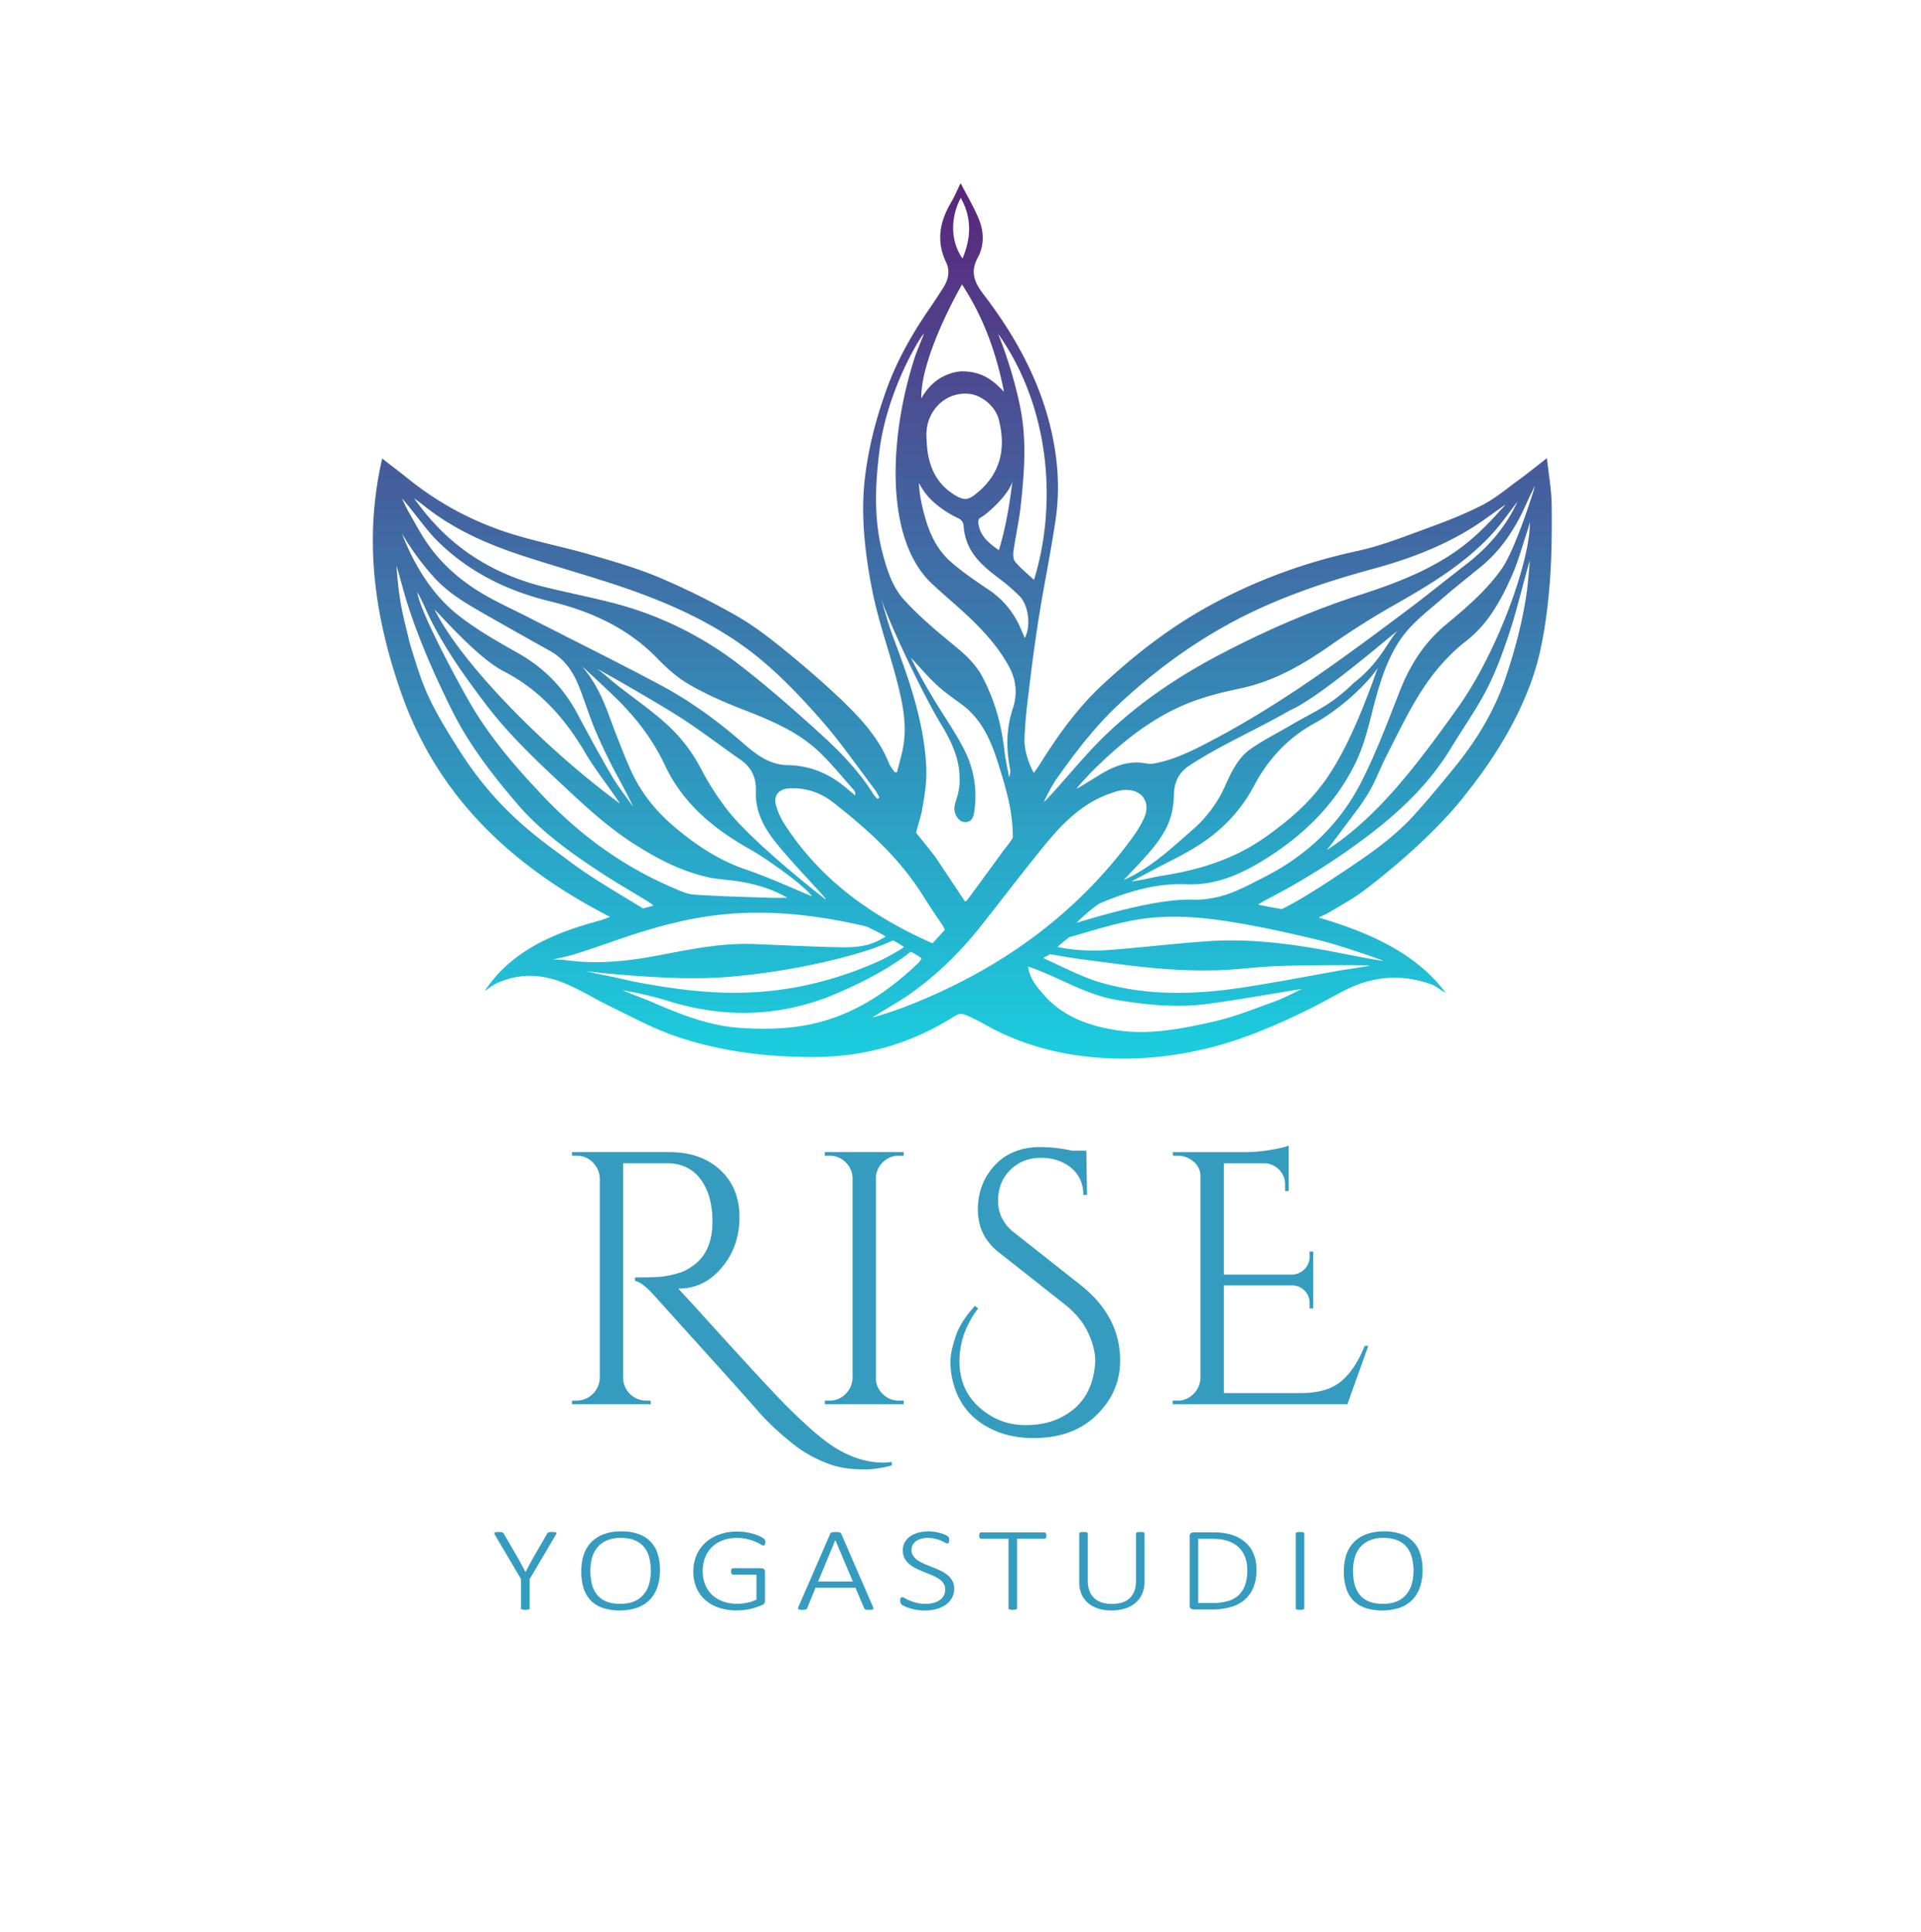 <?xml version="1.0" encoding="UTF-8"?>
<svg xmlns="http://www.w3.org/2000/svg" xmlns:xlink="http://www.w3.org/1999/xlink" id="fe5d4824-521f-474a-87c4-f35ea7f731db" data-name="Ebene 1" width="71.91cm" height="72.3cm" viewBox="0 0 2038.44 2049.36">
  <defs>
    <style>
      .e15a2a89-5e51-4e50-b3a0-1c2154daa5fb {
        fill: url(#bdbb6e2c-23d6-4de8-b8a3-161536ab54bc);
      }

      .ecb048e0-d4ca-493f-b534-c89e1a8e4b77 {
        fill: #359cbf;
      }
    </style>
    <linearGradient id="bdbb6e2c-23d6-4de8-b8a3-161536ab54bc" data-name="Unbenannter Verlauf 2" x1="1021.07" y1="194.29" x2="1021.07" y2="1123.03" gradientUnits="userSpaceOnUse">
      <stop offset="0" stop-color="#5b247a"></stop>
      <stop offset="1" stop-color="#1bcedf"></stop>
    </linearGradient>
  </defs>
  <path class="e15a2a89-5e51-4e50-b3a0-1c2154daa5fb" d="M647.36,972.77C544.72,920,465.54,847.09,426.42,737c-28.91-81.36-40.83-164.25-20.86-250.56,10,7.77,19,14.52,27.69,21.53a329.88,329.88,0,0,0,103,56.29c29.26,9.73,59.81,15.48,89.49,24,24.65,7.11,49.49,14.24,73.1,24.1a785.52,785.52,0,0,1,79.69,39.21c17.55,9.79,34,21.93,49.68,34.59,22.42,18.12,44.42,36.9,65.22,56.84,20.06,19.24,39.05,39.78,49.69,66.36,1.42,3.55,4.08,6.61,6.17,9.89l2.48.18c2.32-9.45,5.26-18.79,6.85-28.36,4.15-25-1.76-49.1-8-73C942.61,688,932,658.42,925.89,627.91c-7.94-39.42-13-82.29-7.89-122.67,4.07-32.11,11.57-60.93,22.56-91.53,11.37-31.66,27.81-60.49,46.89-88,4.48-6.46,8.69-13.12,13-19.73,5.59-8.63,8.11-18.07,3.53-27.62-10.74-22.4-6.89-43.19,5.21-63.63,3.72-6.29,6.55-13.11,10.16-20.45,6.8,13.24,14.24,25.5,19.52,38.63,5.34,13.28,5.62,27.61-1.42,40.58-8,14.8-3.67,25.88,6,38.47,32.77,42.83,58.86,89.36,71.5,142.37,7.62,31.94,10,64.45,5.2,97-5,33.71-11.89,67.13-17.32,100.78-4.06,25.14-7.44,50.4-10.49,75.68-2.42,20-4.55,36.39-5.21,56.51-.51,16,9.07,35.47,10.14,35.51,2.37-3.5,3.91-5.54,7.06-10.52,20.22-32.06,39.92-59.06,66.3-83.53,33.82-31.36,70.16-59.55,110.45-81.89,49.83-27.62,102.82-47.12,158.79-59.22,26-5.61,51.11-15.72,76.24-24.86,19.42-7.07,38.81-14.7,57.15-24.16,13.56-7,25.53-17.16,38-26.24,9.67-7.06,19-14.62,30.24-23.35,1.88,17.75,4.8,33.51,5,49.3.29,28.25.15,56.62-2.15,84.74-2.11,25.85-5.45,51.9-11.59,77.05-8.87,36.27-30.82,86.76-75.19,142.57-38.89,51.83-107.83,103.8-116.49,109.62-10.18,6.84-20.93,12.86-31.5,19.12-2.65,1.57-5.57,2.69-10.31,5,48.79,14.48,102,35.73,134.89,80-4.35-2.34-11.66-7.8-14.82-8.9-31-11.27-61.32-9.32-90.74,5.35-13.14,6.55-25.82,14-39,20.52-33.68,16.55-68,31.53-104.55,40.82-42.68,10.84-86,14.55-129.65,10-38.12-4-74.64-14.54-108.46-33.28-7.56-4.2-15.2-8.45-23.26-11.44-3.15-1.17-6.57-1.26-11.25,1.91-70.83,44.73-134,43.52-164.26,42.83-45.29-1-89.66-7.51-132.31-22.26-23.38-8.09-45.42-20.19-67.81-31-16-7.73-31.21-17.31-47.54-24.24-23.83-10.11-47.83-12.1-72.79-.83-6.93,3.39-11.29,7.28-13.15,8.37-.38.22,3.48-5.49,6.11-8.78,3.73-4.33,6.86-8.43,10.47-12.06,29.42-29.6,66.86-43.48,106-54C640.2,975.48,643.24,974.21,647.36,972.77Zm278.19,106.79c27.18-7.25,58.1-20.4,80.25-31,77-36.88,142.57-88.24,193.77-157.06,5.6-7.53,10.94-15.56,14.63-24.12,7.1-16.44-2.44-29.89-20.37-29.32-5.35.17-10.78,2-15.93,3.81-30.29,10.57-51.49,32.8-71,56.77-22.16,27.28-43.48,55.23-65.23,82.84-22.87,29-49.05,54.57-79.62,75.51C953.47,1062.89,935.34,1073.21,925.55,1079.56ZM1024,956.43a12.36,12.36,0,0,0,2.48-1.73c12.93-17.54,25.87-35.05,38.62-52.71,1.27-1.75,9.72-11.78,9.69-14-.31-28-6.51-48.74-15-76.17-7.78-25.24-17.63-48.86-40-65.05-8.91-6.46-18-12.84-26-20.32-9.66-9-18.25-19.19-27.3-28.86,7.21,14.74,15.36,29.17,23.87,43.39,10.91,18.19,23.27,35.61,32.87,54.45A107.82,107.82,0,0,1,1034,859.71c-.81,6-2.07,12.63-10.18,12.44-6.37-.14-11.74-8.26-11-15.85.32-3.38,1.77-6.8,3.38-12.79,2-7.55,2.29-12.82,2-20.55-.72-19.91-9.41-37.83-19.55-54.52-21.41-35.23-58-114-64.58-136.23,4.55,14.69,8.39,29.66,13.79,44,14.88,39.59,29.1,79.25,33.78,121.71,2.85,25.83.92,38.78-3.71,64.13-3.56,13.65-3.43,11.9-5.85,21.47,3.1,3.89,18.25,22.35,21,26.47C1003.41,925.4,1013.64,940.84,1024,956.43ZM426.74,528.88c.37,1.62,5.53,11.82,6.11,12.82,5.84,10.23,11.38,20.64,17.75,30.53,14.9,23.12,34.95,41.3,58.11,55.58,16.47,10.15,34.32,18.07,51.6,26.91,46.69,23.87,93.72,47.11,140,71.76,32.24,17.17,61.69,38.71,89.24,62.81,13.17,11.52,27.41,22.1,45.76,22.4,22,.37,41.08,7.46,58.21,20.7,4.75,3.67,9.25,7.66,13.86,11.5.28-2.33,0-4.24-1.12-5.47-11.82-13.31-23.09-27.21-35.82-39.61-23.86-23.25-54.19-35.26-84.67-47.13-18.72-7.29-37.3-15.55-54.65-25.61-12.3-7.13-23.4-17.06-33.37-27.35-31.51-32.52-70.67-50.19-113.69-60.67-46.07-11.22-87.29-31.39-121-65.26C452.23,561.88,437.39,540.93,426.74,528.88ZM1628.63,515.6c-1.45,2.94-6.55,13.22-7.84,16.22-11.6,26.85-26.82,51.1-49.83,69.8-13.64,11.08-27.42,22-40.69,33.49-16.62,14.4-34.53,27.69-46.47,46.67-16.06,25.51-22.84,54.41-30.18,83.2-4.06,15.91-9,32-16.31,46.6-22.47,44.69-57.58,77.72-100.15,103.17-24.23,14.49-49.58,24.7-78.75,23.42-31.89-1.4-61.75,7.85-90.81,20-4.31,2.07-15.43,11.13-25.28,20.85,2.63-.46,81.62-26.45,123.4-24.51a98.5,98.5,0,0,0,18.82-1.41c20.94-3.09,39.08-13.45,57.55-22.84,44.89-22.84,80-56.33,102.67-101.07,15.7-31,28-63.84,40.72-96.28,10.78-27.46,25.91-51.23,48.82-70.25,21.59-17.92,43-36.12,59.39-59.43C1608.24,582.53,1629.25,515.82,1628.63,515.6ZM989.39,1000.72c2.86-2.68,10.18-11,13-14,0,0-.21-2.53-4.34-8.26-7-10.17-12.85-19.1-19-28.85-25.13-39.92-59.64-70.93-96.41-99.38a67.27,67.27,0,0,0-45.94-13.72c-10.39.68-16.06,7.67-13.28,17.7a70.39,70.39,0,0,0,8.1,18.63C869.43,932.6,924.14,971.84,989.39,1000.72Zm81.34-176.23c.94-3.09,1.32-3.76,1.32-4.43a23.18,23.18,0,0,0-.29-4.72c-4.29-21.48-4-42.51,3-63.69,4.81-14.73,4-29.43-3.87-44.07-12.59-23.38-30.52-41.87-49.72-59.45-11-10.09-22.59-19.62-33.32-29.93-49.18-47.26-44.89-155.65-16.2-242,1.95-5.08,6.84-17.2,8.83-22.26-2,.2-39.88,59.8-47.58,126.73-4.34,35.37-5.56,70.71,3.49,105.64,4.71,18.16,10.66,36.66,23.18,50.34,16.51,18,35.59,33.92,54.59,49.47,11.39,9.33,21.58,19.25,28.41,32.16,12.89,24.41,20.14,50.58,23.25,78C1066.78,805,1068.78,813.57,1070.73,824.49Zm539.54-292.31c-9,11.54-17.28,23.77-27.17,34.5-29.58,32.07-66.52,54.09-104.07,75.41-22.77,12.92-45,27-66.46,42-29.72,20.77-60.25,38.68-96.46,46.25-22,4.59-44.26,10.34-64.54,19.64-35.59,16.31-65.63,41.28-93.26,68.94-2.54,2.54-13.93,14.76-16,17.79.53.46,21.79-13.11,26.94-16.11,14.64-8.53,29.84-14.13,47.25-10.58a26.07,26.07,0,0,0,10.13-.39c23.72-4.9,44.84-16.31,65.85-27.56,71.79-38.43,136.92-86.87,201.85-135.56,20.77-15.58,40.9-32,61.49-47.84C1579.07,580.78,1597.77,559.19,1610.27,532.18ZM1461.94,708.64c-14.23,21.11-44.51,46.39-66.5,58.34-28.59,15.55-49.85,38.4-64.84,66.8-14.41,27.29-35.11,48.25-60.85,64.31-14.63,9.13-30.37,16.49-45.62,24.62-7.82,4.17-15.68,8.28-23.52,12.42,11.49-1.27,22.35-4.43,33.43-6.18,38.81-6.14,75.38-17.47,108.07-40.41,23.38-16.42,44.82-34.45,61.93-57.5C1429,797.34,1448.36,747.15,1461.94,708.64ZM1108,851c1.6-1.94,8.08-8.74,9.77-10.61,17.93-19.84,34.9-40.68,54-59.26C1207.4,746.56,1248,719,1292,695.69c48.92-25.87,99.21-47.82,151.83-64.83,34.71-11.22,68.71-24,99.34-44.83,21-14.28,38-32.12,54.52-50.88-8.4,5.71-16.44,11.88-24.77,17.62-35.25,24.32-74.66,39.48-115.57,50.63C1403.54,618.07,1351.21,635.74,1302,663c-41.75,23.07-79.31,51.19-114,83.43-25.84,24-47.19,52.06-67.49,80.83C1116.71,832.62,1107.22,850.43,1108,851Zm-177-3.41,2.27-1.38c-1.58-2.77-2.88-5.76-4.8-8.28-18.69-24.63-36.27-50.26-56.6-73.47C851.32,741,829.67,718,805.63,698.32c-45.83-37.48-99.72-60.66-155.61-79-33.59-11-67.73-20.37-101.22-31.68-35.63-12-69.65-27.67-99.33-51.46a116.17,116.17,0,0,0-10-7.31c2.77,3.9,9.55,12.52,11.48,14.9,33.09,40.91,75.92,66.32,126.62,78.88C602,628.71,626.71,633.5,651,639.8a370.63,370.63,0,0,1,133.47,65.42c29.31,22.48,57.1,47.06,84.54,71.85,21.79,19.68,42.4,40.75,58.11,66A39.74,39.74,0,0,0,931,847.56Zm-344.7,170.53c3.07-.36,12.67.32,14.57.58,31.86,4.44,63.41,1.34,94.74-4.54,34.56-6.48,69-14,104.46-12.59s59.3,2.7,89,3.36c14.39.32,29,0,42.37-6.7,2-1,6.49-3.22,8.22-4.64-1.53-1.64-16.63-9-18.51-9.84-3.83-1.62-3-1.17-10.38-2.79-51.86-11.44-104.06-16.59-157.14-9.19-36.86,5.13-72.06,16-107,28.25q-19.29,6.79-38.81,12.93C603.75,1014.19,588.86,1017.44,586.27,1018.09Zm821.58-116.28c54-34.57,97-92.24,138.57-150.34,45.21-63.27,77.9-161.19,76.87-197.2-1.15,4-1.78,6.47-2.59,8.9-5.27,15.65-9.48,31.76-16.11,46.81-11.79,26.76-25.66,52.37-49.74,70.75a177.94,177.94,0,0,0-19.19,17.45c-28.37,29.07-44.94,65.53-63.12,101-12.32,24.06-12.47,31.93-31,58.09C1427.79,875.4,1413,895.85,1407.85,901.81ZM835.51,952.5c-17-10-35.63-15.09-54.88-17.87-9.86-1.42-19.93-1.79-29.6-4-28.8-6.48-54.62-20.12-79.15-35.89-29.68-19.08-55.15-43.39-80.86-67.43-26.85-25.12-53-50.49-75.41-80C490.66,714.39,466.86,681,450.3,643c-1.23-2.81-5.83-12.11-7.44-14.75,2.27,18.48,35.37,81.3,54.16,114.56,21.47,38,50,71,80.15,102.68,39.28,41.26,84.31,73.83,136.64,96.24,7.38,3.16,15.13,6.89,22.9,7.41,27,1.83,54,2.4,81,3.36C823.65,952.68,829.58,952.5,835.51,952.5ZM617.43,706.57c20.86,24.87,26.74,48.24,35.81,71.17,5.39,13.62,10.57,27.36,16.69,40.66,10.56,23,26.11,42.22,45.42,58.6,23.2,19.68,48.26,36.24,77.26,45.87,21.44,7.12,66.65,27.3,68.83,28-4.76-8.37-43.43-37.32-65.93-50-38.5-21.71-71-48.55-90.07-89.26-13-27.78-31.48-51.38-53.35-72.51C642,729.37,627.72,716.08,617.43,706.57Zm575.06,226.94c.81-.37,2.88-1.21,4.89-2.2,26-12.77,47-32.42,68.41-51.28a132.33,132.33,0,0,0,33.71-45.09c6.49-14.42,13.66-30.37,26.55-39.6,14.71-10.54,29.52-17.49,46.15-27.45,26.27-14.87,41-20.57,64.47-43.53,27.4-21,37-45.52,46.13-54.89-.62-.62-81.67,70.27-113.73,84-37.79,21.7-72.65,36.33-106.76,58.59-11.52,7.51-16.32,17.73-16.61,31a96.26,96.26,0,0,1-2.33,19.44c-4,17.14-14.22,30.84-25.52,43.74C1209.45,915.84,1200.49,924.94,1192.49,933.51ZM983.05,462.65c.25,4.19.34,8.4.77,12.58,2.19,20.89,10.43,38.24,28.95,49.71,9.87,6.11,14.24,6,23.35-1.41,25.66-20.79,31.62-47.52,23.73-78.44-3.56-13.95-17.88-26.09-32.14-27.35C1002.92,415.54,982.27,436.3,983.05,462.65ZM1091,1025.47c1.54,12.13,8.26,20.29,15.46,28.71,20.78,24.28,48.54,34.18,78.58,38.8,34.62,5.32,68.67-1.53,102.16-9,21.88-4.85,43-13.43,64.18-21,10.34-3.72,20.08-9.07,30.42-13.83-33.49,5.39-66.16,11.24-99,15.76-33,4.55-65.82,1.42-98.63-4.2C1150.78,1055,1122.74,1036,1091,1025.47Zm376.71-6c.2-.83-47.63-17-66-21.52-33.85-8.24-68-15.77-102.43-21-31.12-4.69-63-6.5-94.2-1-23.91,4.2-47.24,11.81-70.68,18.44,0,0-8.77,6.9-12.21,10.22,3.16.83,10.92,2.05,16.41,2.71,15,1.33,22.48,1.66,37,.61,35.83-2.59,71.53-7.07,107.37-9.46,42.58-2.85,86.75,2.71,128.29,10.58C1426.6,1012,1452.3,1017.22,1467.7,1019.52Zm-132.66-60c.26.85,25.18,5,25.18,5,21.27-10.52,44.61-26,64.44-39.15,27.12-18,54.07-36.45,76.07-60.78,15.11-16.72,29.5-34.12,43.69-51.64,22.46-27.74,41-58.21,52.54-91.83,9.66-28.16,17.55-57.28,22.23-86.77,2.06-12.93,3.11-26.43,4.12-39.22-1.63,4.66-2.88,9.6-3.64,12.32-6,21.68-11.24,43.62-18.36,64.93-6.72,20.08-14,40.23-23.68,59-11.14,21.56-25.39,41.5-38,62.35-22.33,37-53.09,66.37-87,92.2a731.21,731.21,0,0,1-108.41,68.39C1341.16,955.93,1338.13,957.79,1335,959.54ZM634.17,710c4.17,2.71,12.55,10.27,20.58,16.79,41.06,31.82,67,46.82,89.52,89.59a282.49,282.49,0,0,0,30.06,46c27.79,34.22,100.22,91,102.14,92,.22-2.13-40.54-43.16-57.12-65.65-11-14.84-18-30.71-17.28-49.42.55-13.95-4.46-25-16-33.07-23.86-16.66-46.93-34.6-71.65-49.85C688.35,740.34,634.57,709.46,634.17,710Zm819.28,314.64c-.27-1.3-76.33-.89-105.6.66-18.6,1-37.13,3.56-55.73,4.08-52.73,1.45-92.44-5-144.52-11.66-7-.9-25.95-4-33.36-5.5-1.14.92-6.7,3.5-7,4.4,17.81,7.91,40.87,19.95,59.4,25.41,49.76,14.65,100.68,13.46,151.44,5.72,34.49-5.26,68.77-11.85,103.11-18C1426.39,1028.77,1445.34,1026.17,1453.45,1024.62ZM420.79,600.73c0,2,1,13.25,1.21,15.17,3.18,30.8,6.7,40,12.55,65.56,14.7,48.27,18.66,61.16,54.59,117.32,41.83,64.84,86.92,93.63,114.22,114.27,23.73,17.94,49.82,32.8,75.22,48.44,3.72,2.29,3.11,1.79,3.72,2.29,1.43-.38,9.62-2.54,11.1-3a54.5,54.5,0,0,0-6.1-4.54c-17.7-10.76-33.53-19.85-50.84-31.22-31.66-20.79-62.58-43-87.32-71.86-26.6-31-51.58-63.27-70-100.44-18.78-38-35.72-76.51-48.28-116.94C428.22,627.15,421.22,600.65,420.79,600.73Zm239.62,449.82c6.77,3.11,23.27,9,30.1,12,30.61,13.29,61.51,25.76,95.33,28,31.11,2.09,62.1.85,92-8.46,36.8-11.46,67.73-33,95.41-59.34a18.07,18.07,0,0,0,4.62-6c-3.15-2.6-11.36-7.08-11.36-7.08s-4.72,3.63-6.42,4.85c-21.81,15.76-45.61,27.84-70.21,38.57-60,26.18-120.92,27.86-183,8.25A377.59,377.59,0,0,0,660.41,1050.55Zm-38.7-20.18c1.72.42,17,3.85,18.72,4.14,11.9,2,24.34,5.44,36.19,7.67,39.5,7.44,78.7,12.47,119,10.75,48.42-2.08,94.77-14,139-34.09,6.92-3.14,23.31-12.7,24.7-14.12a103.33,103.33,0,0,0-11.64-7l-4.71,2.05c-44.82,19.7-140.36,37.89-201.59,38C699.42,1038.44,639.68,1032.59,621.71,1030.37ZM1020.8,301.71c-30.15,54-44.1,98.13-43.08,120.9,9.34-16.67,23.34-26.54,41.32-28.66,22.43-.57,34.81,9.39,46.32,21.75C1057.46,375.11,1043.92,337,1020.8,301.71Zm-559.65,345c28.71,57.68,118.08,148.18,196.7,205.83-2-3-3-4.62-4.16-6.25-10.89-15.75-22.77-30.91-32.47-47.36-21.51-36.47-48.22-67-86.63-86.71C506.68,697.89,468,652.93,461.15,646.7Zm636.06-31.48c24.67-80.07,17.39-183-38.21-261.31,10.35,25.21,20.07,58,24.57,83.42,5.84,32.93,3.12,65.42-.3,98-1.72,16.42-5.45,32.63-7.78,49-.54,3.82-.42,9.11,1.79,11.69C1083.17,603,1090.36,608.79,1097.21,615.22ZM426.74,566.31c1.22,4.48,8.55,20.18,9.78,22.63C448.8,613.4,464.7,635.69,486,652.48c19.61,15.47,41.71,28,63.58,40.34,27.16,15.28,47.89,36.16,62.58,63.49,12,22.42,24.14,44.83,37,66.78,6.73,11.51,15.12,22,22.76,33-6.65-14.69-14.67-28.31-21.88-42.35-6.81-13.26-13.26-26.75-19-40.52-6-14.51-10.59-29.59-16.35-44.2-6.26-15.9-15.33-29.7-30.87-38.34q-35-19.5-69.83-39.4c-18.7-10.64-37.32-21.52-52.16-37.44A278.43,278.43,0,0,1,426.74,566.31Zm660.67,110.47c6.91-12.35,4-34.83-5.59-44.45a205,205,0,0,0-22-18.93c-19.67-14.75-35.48-29.26-37.28-55.61a9.15,9.15,0,0,0-5.38-7.84,110.57,110.57,0,0,1-25.44-16.36c-6.66-5.82-11.23-11.53-16.7-21.2a145,145,0,0,0,3.89,26c5.07,21.77,12.79,42.57,30,57.64,12.37,10.81,26.1,20.17,39.78,29.35a92.26,92.26,0,0,1,33.59,39.58C1083.93,668.59,1085.48,672.32,1087.41,676.78Zm-27.49-93.09c6.86-22.26,11-45.56,14.4-73.2-3,12.79-22.86,31.09-30.61,36.6-4.19,3-6.94,2.42-5,11C1041,568.27,1047.44,575.05,1059.92,583.69ZM1019.49,209.9c-11.47,21.44-10.59,46.86,1.88,64.27C1030.43,252.62,1031.56,231.34,1019.49,209.9Z"></path>
  <path class="ecb048e0-d4ca-493f-b534-c89e1a8e4b77" d="M946.32,1554.78q-16.05,4.2-28.47,4.2a140.14,140.14,0,0,1-22-1.53,95.26,95.26,0,0,1-20.45-5.92A145.11,145.11,0,0,1,855,1541.4a130.69,130.69,0,0,1-19.11-14.14A250.28,250.28,0,0,1,804,1496.69q-14.34-16.43-55.23-61.72t-54.27-60.19q-13.38-14.91-20.63-15.67v-3.82q22.15,0,29.62-1a101.05,101.05,0,0,0,15.86-3.44,45.39,45.39,0,0,0,14.14-6.69Q756,1329.68,756,1296.05q0-27.88-12.42-44.71t-35-17.2H661.23v227.77A24.47,24.47,0,0,0,685.68,1486h4.59l.38,3.82H607V1486h5a24.82,24.82,0,0,0,24.45-23.7v-212.1a24.62,24.62,0,0,0-7.45-17,23.2,23.2,0,0,0-17-7.07h-5v-3.82H710.14q33.63,0,54.08,18.92t20.45,50.06q0,31.15-18.73,53.51t-45.86,22.35h-.38q13,13.77,29.42,32.11,66.12,73,84.85,91.72t33,30.76q14.34,12,25.42,17.77,22.54,12.23,44.71,12.23a56.64,56.64,0,0,0,9.17-.76Z"></path>
  <path class="ecb048e0-d4ca-493f-b534-c89e1a8e4b77" d="M880.21,1486a23.16,23.16,0,0,0,17-7.07,24.58,24.58,0,0,0,7.45-17v-212.1a23.94,23.94,0,0,0-7.45-16.82,23.54,23.54,0,0,0-17-6.88h-5v-3.82h83.69v3.82h-5a23.52,23.52,0,0,0-17,6.88,23.9,23.9,0,0,0-7.45,16.82v212.1a22.84,22.84,0,0,0,7.26,17A23.77,23.77,0,0,0,954,1486h5v3.82H875.24V1486Z"></path>
  <path class="ecb048e0-d4ca-493f-b534-c89e1a8e4b77" d="M1038,1388.15q-19.87,26-19.87,56.18,0,35.93,30.19,55.8,17.57,11.83,39.94,11.85t38.79-8.79q30.95-16.05,34.77-53.89a38.39,38.39,0,0,0,.38-5.35q0-14.13-7.83-30.57T1129,1383.19l-68.79-54.27q-22.56-17.58-22.55-45.48t18-47.2q18-19.29,48.53-19.3a161.1,161.1,0,0,1,33.25,3.82h15.29l.76,47h-3.82q-.37-18.35-13.18-28.85t-32.1-10.51q-19.3,0-32.3,12.8t-13,32.87q0,20.06,16.81,33.44l70.71,55.79q42,33.26,42,80.26,0,35.16-27.89,60.38-24.09,21.78-64.21,21.78-24.46,0-43.57-9.17-35.93-16.82-43.18-57.32a85.85,85.85,0,0,1-1.15-15.48q0-9.36,5.35-25.61t20.64-32.67Z"></path>
  <path class="ecb048e0-d4ca-493f-b534-c89e1a8e4b77" d="M1249.38,1486a23.15,23.15,0,0,0,17-7.07,24.59,24.59,0,0,0,7.46-17v-214a19.73,19.73,0,0,0-7.27-15.48,25.38,25.38,0,0,0-17.19-6.31h-4.59l-.38-3.82H1322a159.85,159.85,0,0,0,25.8-2.29q13.93-2.3,19.68-4.59v48.16h-3.82v-6.88a22.56,22.56,0,0,0-21.41-22.55h-43.56v118.09h72.61a19.09,19.09,0,0,0,13-5.73,18.15,18.15,0,0,0,5.35-13.38v-5.35h3.82v60.38h-3.82v-5.73a18,18,0,0,0-5.16-13,18.39,18.39,0,0,0-12.8-5.73h-73V1478h81.4q28.28,0,43.18-12.61t24.85-37.45h3.82l-22.17,61.91H1244.41V1486Z"></path>
  <path class="ecb048e0-d4ca-493f-b534-c89e1a8e4b77" d="M562.05,1675.35v31a1.16,1.16,0,0,1-.22.69,1.55,1.55,0,0,1-.75.51,7.42,7.42,0,0,1-1.42.32,19.86,19.86,0,0,1-4.36,0,8.68,8.68,0,0,1-1.42-.32,1.56,1.56,0,0,1-.78-.51,1.16,1.16,0,0,1-.22-.69v-31l-27.75-47a4.39,4.39,0,0,1-.59-1.52.89.89,0,0,1,.33-.88,3,3,0,0,1,1.38-.45,20.76,20.76,0,0,1,2.46-.12c1.1,0,2,0,2.65.09a8.15,8.15,0,0,1,1.64.29,2,2,0,0,1,.93.5,6.3,6.3,0,0,1,.6.76l14.77,25.49q2.09,3.6,4.14,7.46t4.14,7.78h.15q1.93-3.72,3.95-7.52t4.1-7.53L580.7,1627a3.28,3.28,0,0,1,.52-.76,2,2,0,0,1,.82-.5,5.78,5.78,0,0,1,1.38-.29,20.92,20.92,0,0,1,2.13-.09,28.14,28.14,0,0,1,2.9.12,3.33,3.33,0,0,1,1.57.48.92.92,0,0,1,.37.91,4.29,4.29,0,0,1-.59,1.46Z"></path>
  <path class="ecb048e0-d4ca-493f-b534-c89e1a8e4b77" d="M700.32,1665.74a56,56,0,0,1-2.65,17.74,36,36,0,0,1-7.95,13.54,35,35,0,0,1-13.35,8.63,60.09,60.09,0,0,1-37.25.16,32.43,32.43,0,0,1-12.68-8.22,33.08,33.08,0,0,1-7.31-13.06,59.6,59.6,0,0,1-2.35-17.4,55.09,55.09,0,0,1,2.61-17.46,34.91,34.91,0,0,1,7.94-13.37,35.82,35.82,0,0,1,13.36-8.57,52.92,52.92,0,0,1,18.83-3,52.38,52.38,0,0,1,18.2,2.85,31.83,31.83,0,0,1,20.17,21.06A56.09,56.09,0,0,1,700.32,1665.74Zm-9.7.7a56,56,0,0,0-1.6-13.63,29.35,29.35,0,0,0-5.3-11.07,24.88,24.88,0,0,0-9.81-7.4q-6.12-2.7-15.14-2.69a36.31,36.31,0,0,0-15.1,2.81,27.21,27.21,0,0,0-10,7.56,29.27,29.27,0,0,0-5.52,11.07,52.28,52.28,0,0,0-1.67,13.35,59.81,59.81,0,0,0,1.53,13.88,28.84,28.84,0,0,0,5.18,11.16,24.39,24.39,0,0,0,9.77,7.43q6.12,2.7,15.29,2.69t15.29-2.87a26.83,26.83,0,0,0,10-7.72,30.09,30.09,0,0,0,5.45-11.2A53.41,53.41,0,0,0,690.62,1666.44Z"></path>
  <path class="ecb048e0-d4ca-493f-b534-c89e1a8e4b77" d="M812.13,1636.08a7.16,7.16,0,0,1-.15,1.51,4,4,0,0,1-.41,1.17,1.9,1.9,0,0,1-.67.73,1.59,1.59,0,0,1-.86.25,6.94,6.94,0,0,1-2.94-1.26,44.74,44.74,0,0,0-5.49-2.75,56.88,56.88,0,0,0-8.31-2.75,46.37,46.37,0,0,0-11.6-1.27,40.91,40.91,0,0,0-15.29,2.69,33,33,0,0,0-11.34,7.37,31.26,31.26,0,0,0-7,11.1,38.73,38.73,0,0,0-2.43,13.82,37.4,37.4,0,0,0,2.76,14.77A31,31,0,0,0,756,1692.4a33.07,33.07,0,0,0,11.63,6.8,44.7,44.7,0,0,0,14.73,2.34,52.14,52.14,0,0,0,10.44-1.08,42.33,42.33,0,0,0,9.92-3.28v-26.51H778.12a2,2,0,0,1-1.79-.88,4.48,4.48,0,0,1-.6-2.53,7.08,7.08,0,0,1,.15-1.55,3,3,0,0,1,.45-1.08,2.08,2.08,0,0,1,.75-.63,2.25,2.25,0,0,1,1-.22h29.54a5.54,5.54,0,0,1,1.41.19,4.32,4.32,0,0,1,1.38.63,3.16,3.16,0,0,1,1,1.23,4.49,4.49,0,0,1,.37,1.93v30.43a4.45,4.45,0,0,1-3.13,4.65,51.51,51.51,0,0,1-5.37,2.15,61.66,61.66,0,0,1-6.94,2,70.46,70.46,0,0,1-7.19,1.2,64.21,64.21,0,0,1-7.13.41,59.28,59.28,0,0,1-19.57-3,41.08,41.08,0,0,1-14.55-8.48,36.61,36.61,0,0,1-9.06-13,43.08,43.08,0,0,1-3.13-16.67,43.62,43.62,0,0,1,3.39-17.42,38.2,38.2,0,0,1,9.55-13.44,43.57,43.57,0,0,1,14.73-8.64,56,56,0,0,1,18.94-3.06,56.6,56.6,0,0,1,9.88.82,67,67,0,0,1,8.39,2,39.75,39.75,0,0,1,6.34,2.53,22.8,22.8,0,0,1,3.55,2.15,4.74,4.74,0,0,1,1.27,1.55A5.82,5.82,0,0,1,812.13,1636.08Z"></path>
  <path class="ecb048e0-d4ca-493f-b534-c89e1a8e4b77" d="M926.41,1705a3.4,3.4,0,0,1,.41,1.55,1.14,1.14,0,0,1-.52.92,3.52,3.52,0,0,1-1.5.41c-.67.06-1.52.09-2.57.09s-1.88,0-2.5-.09a6.43,6.43,0,0,1-1.45-.29,1.77,1.77,0,0,1-.79-.5,4.52,4.52,0,0,1-.48-.76l-9.25-21.82H865.4l-8.88,21.69a2,2,0,0,1-.45.76,2.34,2.34,0,0,1-.82.54,6.4,6.4,0,0,1-1.45.35,19,19,0,0,1-2.35.12,23.62,23.62,0,0,1-2.61-.12,3.76,3.76,0,0,1-1.53-.45,1.07,1.07,0,0,1-.52-.88,3.23,3.23,0,0,1,.41-1.52L881,1627.16a2.24,2.24,0,0,1,.67-.86,3.14,3.14,0,0,1,1.15-.53,10,10,0,0,1,1.72-.29c.67-.06,1.43-.09,2.27-.09s1.68,0,2.35.09a9.87,9.87,0,0,1,1.72.29,2.85,2.85,0,0,1,1.12.53,2.46,2.46,0,0,1,.63.86Zm-40-71h-.08l-18.2,44H905Z"></path>
  <path class="ecb048e0-d4ca-493f-b534-c89e1a8e4b77" d="M1012.49,1685.47a20.23,20.23,0,0,1-2.31,9.74,21.34,21.34,0,0,1-6.49,7.31,31,31,0,0,1-9.92,4.59,47.24,47.24,0,0,1-12.53,1.58,50.55,50.55,0,0,1-8.73-.73,56.16,56.16,0,0,1-7.3-1.74,41.15,41.15,0,0,1-5.41-2.06,13.27,13.27,0,0,1-3-1.77,4.27,4.27,0,0,1-1.2-1.7,7.16,7.16,0,0,1-.37-2.44,8.64,8.64,0,0,1,.15-1.77,4.07,4.07,0,0,1,.41-1.14,1.38,1.38,0,0,1,.67-.6,2.48,2.48,0,0,1,.86-.16,6.59,6.59,0,0,1,3,1.11,43.92,43.92,0,0,0,4.92,2.4,51.26,51.26,0,0,0,7.23,2.41,39.23,39.23,0,0,0,9.81,1.1,31.3,31.3,0,0,0,8.35-1,20.91,20.91,0,0,0,6.57-3,13.44,13.44,0,0,0,5.82-11.39,10.92,10.92,0,0,0-1.94-6.51,18.65,18.65,0,0,0-5.11-4.78,45.74,45.74,0,0,0-7.2-3.73c-2.69-1.12-5.43-2.24-8.24-3.35s-5.56-2.33-8.24-3.64a35.7,35.7,0,0,1-7.2-4.59,21.11,21.11,0,0,1-5.11-6.16A17.34,17.34,0,0,1,958,1645a17.64,17.64,0,0,1,2-8.5,18.65,18.65,0,0,1,5.66-6.39,27.16,27.16,0,0,1,8.77-4,42.88,42.88,0,0,1,11.22-1.39,38.47,38.47,0,0,1,6.19.51,52.36,52.36,0,0,1,5.93,1.29,38,38,0,0,1,5,1.77,14.46,14.46,0,0,1,2.91,1.59,5.11,5.11,0,0,1,.89.88,2.93,2.93,0,0,1,.34.73,5.24,5.24,0,0,1,.22,1,12.25,12.25,0,0,1,.08,1.49,8.29,8.29,0,0,1-.12,1.48,4.06,4.06,0,0,1-.33,1.14,1.94,1.94,0,0,1-.56.73,1.25,1.25,0,0,1-.78.25,6,6,0,0,1-2.5-.91q-1.68-.92-4.22-2.06a38.54,38.54,0,0,0-6-2,31.14,31.14,0,0,0-8-.92,26.33,26.33,0,0,0-7.68,1,16.07,16.07,0,0,0-5.44,2.75,11.21,11.21,0,0,0-3.25,4.08,11.65,11.65,0,0,0-1.08,4.93,10.93,10.93,0,0,0,1.94,6.52,18.9,18.9,0,0,0,5.14,4.81,44.67,44.67,0,0,0,7.28,3.76q4.06,1.68,8.28,3.35t8.27,3.61a35.18,35.18,0,0,1,7.28,4.55,21.09,21.09,0,0,1,5.14,6.14A16.85,16.85,0,0,1,1012.49,1685.47Z"></path>
  <path class="ecb048e0-d4ca-493f-b534-c89e1a8e4b77" d="M1110.35,1629.31a6.27,6.27,0,0,1-.15,1.45,3,3,0,0,1-.45,1,2.09,2.09,0,0,1-1.72.85h-28.79v73.69a1.16,1.16,0,0,1-.22.69,1.57,1.57,0,0,1-.74.51,7.61,7.61,0,0,1-1.42.32,19.59,19.59,0,0,1-4.33,0,7.61,7.61,0,0,1-1.42-.32,1.57,1.57,0,0,1-.74-.51,1.16,1.16,0,0,1-.22-.69v-73.69h-28.79a2.07,2.07,0,0,1-1-.22,2.23,2.23,0,0,1-.71-.63,3,3,0,0,1-.45-1,6.27,6.27,0,0,1-.15-1.45,7.08,7.08,0,0,1,.15-1.55,3.31,3.31,0,0,1,.45-1.11,2.11,2.11,0,0,1,.71-.66,2.07,2.07,0,0,1,1-.22H1108a2.1,2.1,0,0,1,1,.22,2,2,0,0,1,.75.66,3.31,3.31,0,0,1,.45,1.11A7.08,7.08,0,0,1,1110.35,1629.31Z"></path>
  <path class="ecb048e0-d4ca-493f-b534-c89e1a8e4b77" d="M1214.55,1677.5a33.51,33.51,0,0,1-2.49,13.29,26.58,26.58,0,0,1-7.13,9.8,31.09,31.09,0,0,1-11.18,6,49.12,49.12,0,0,1-14.7,2.06,45.35,45.35,0,0,1-13.61-2,30.68,30.68,0,0,1-10.74-5.79,26,26,0,0,1-7-9.49,32,32,0,0,1-2.5-13.06V1627a1.29,1.29,0,0,1,.22-.7,1.59,1.59,0,0,1,.79-.5,8.35,8.35,0,0,1,1.38-.32,15.51,15.51,0,0,1,2.16-.12,16.43,16.43,0,0,1,2.16.12,7.42,7.42,0,0,1,1.42.32,1.54,1.54,0,0,1,.75.5,1.21,1.21,0,0,1,.22.7v50.09a30.2,30.2,0,0,0,1.75,10.76,19.85,19.85,0,0,0,5.07,7.68,21.51,21.51,0,0,0,8.06,4.62,34.41,34.41,0,0,0,10.7,1.55,36,36,0,0,0,10.78-1.49,20.68,20.68,0,0,0,8-4.52,19.84,19.84,0,0,0,5-7.56,29.15,29.15,0,0,0,1.76-10.59V1627a1.21,1.21,0,0,1,.22-.7,1.56,1.56,0,0,1,.74-.5,7.61,7.61,0,0,1,1.42-.32,19.59,19.59,0,0,1,4.33,0,7.3,7.3,0,0,1,1.41.32,1.54,1.54,0,0,1,.75.5,1.21,1.21,0,0,1,.22.7Z"></path>
  <path class="ecb048e0-d4ca-493f-b534-c89e1a8e4b77" d="M1333.31,1665.49a50,50,0,0,1-3.06,18.18,33.74,33.74,0,0,1-9,13.19,39.34,39.34,0,0,1-14.73,8,70.85,70.85,0,0,1-20.92,2.72h-19a5.3,5.3,0,0,1-2.76-.85,3.34,3.34,0,0,1-1.42-3.13v-73.88a3.34,3.34,0,0,1,1.42-3.13,5.3,5.3,0,0,1,2.76-.85h20.28q12.32,0,20.78,2.84a39.27,39.27,0,0,1,14.17,8.07,33.6,33.6,0,0,1,8.61,12.52A43.67,43.67,0,0,1,1333.31,1665.49Zm-9.77.38a39.93,39.93,0,0,0-2.13-13.25,27.36,27.36,0,0,0-6.56-10.54,30.67,30.67,0,0,0-11.22-6.92q-6.8-2.51-17.31-2.5h-14.84v68.06h14.92a58.47,58.47,0,0,0,16.67-2.06,28,28,0,0,0,11.37-6.35,26.69,26.69,0,0,0,6.82-10.85A47.55,47.55,0,0,0,1323.54,1665.87Z"></path>
  <path class="ecb048e0-d4ca-493f-b534-c89e1a8e4b77" d="M1384.05,1706.35a1.17,1.17,0,0,1-.23.69,1.57,1.57,0,0,1-.74.51,7.47,7.47,0,0,1-1.38.32,20,20,0,0,1-4.37,0,7.3,7.3,0,0,1-1.41-.32,1.55,1.55,0,0,1-.75-.51,1.16,1.16,0,0,1-.22-.69V1627a1.07,1.07,0,0,1,.26-.7,1.74,1.74,0,0,1,.82-.5,8.31,8.31,0,0,1,1.41-.32,15.24,15.24,0,0,1,2.06-.12,16.56,16.56,0,0,1,2.2.12,7.47,7.47,0,0,1,1.38.32,1.56,1.56,0,0,1,.74.5,1.22,1.22,0,0,1,.23.7Z"></path>
  <path class="ecb048e0-d4ca-493f-b534-c89e1a8e4b77" d="M1509.58,1665.74a56,56,0,0,1-2.64,17.74,36,36,0,0,1-8,13.54,35,35,0,0,1-13.35,8.63,60.09,60.09,0,0,1-37.25.16,32.36,32.36,0,0,1-12.68-8.22,33.08,33.08,0,0,1-7.31-13.06,59.6,59.6,0,0,1-2.35-17.4,55.09,55.09,0,0,1,2.61-17.46,34.91,34.91,0,0,1,7.94-13.37,35.86,35.86,0,0,1,13.35-8.57,53,53,0,0,1,18.84-3,52.38,52.38,0,0,1,18.2,2.85,31.83,31.83,0,0,1,20.17,21.06A56.1,56.1,0,0,1,1509.58,1665.74Zm-9.69.7a55.48,55.48,0,0,0-1.61-13.63,29.34,29.34,0,0,0-5.29-11.07,24.88,24.88,0,0,0-9.81-7.4q-6.12-2.7-15.14-2.69a36.28,36.28,0,0,0-15.1,2.81,27.21,27.21,0,0,0-10,7.56,29.27,29.27,0,0,0-5.52,11.07,52.28,52.28,0,0,0-1.67,13.35,59.81,59.81,0,0,0,1.53,13.88,28.84,28.84,0,0,0,5.18,11.16,24.32,24.32,0,0,0,9.77,7.43q6.12,2.7,15.29,2.69t15.29-2.87a26.83,26.83,0,0,0,10-7.72,30.09,30.09,0,0,0,5.45-11.2A53.41,53.41,0,0,0,1499.89,1666.44Z"></path>
</svg>
